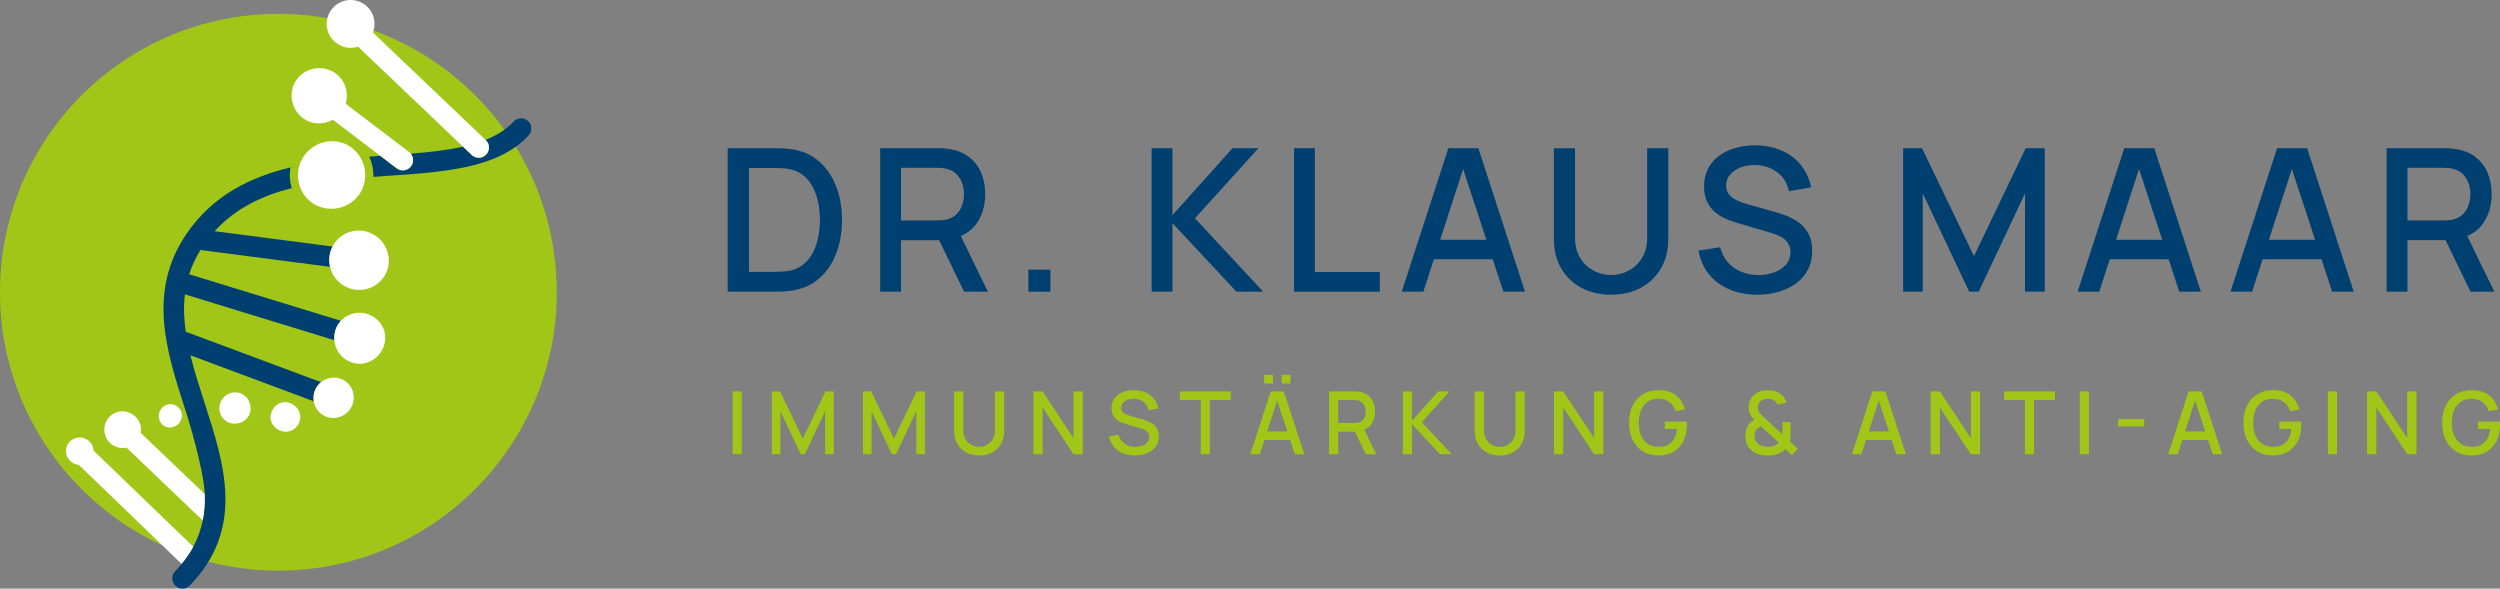 <?xml version="1.0" encoding="UTF-8"?><svg id="Ebene_2" xmlns="http://www.w3.org/2000/svg" viewBox="0 0 200.716 47.255"><rect x="0" y="0" width="200.716" height="47.255" fill="#808080" stroke="none"/><circle cx="22.35" cy="23.462" r="22.35" fill="#a2c617"/><path d="m65.736,12.937c-.615-.533-1.374-.855-2.275-.968-.267-.037-.546-.059-.836-.064-.291-.005-.489-.008-.597-.008h-3.607v11.521h3.607c.107,0,.306-.003.597-.008.29-.006.569-.027.836-.064.901-.112,1.66-.434,2.275-.964.616-.53,1.082-1.205,1.396-2.024.314-.818.472-1.719.472-2.699,0-.977-.157-1.874-.472-2.692s-.78-1.495-1.396-2.028Zm-.163,6.576c-.171.581-.439,1.071-.805,1.468-.365.397-.841.652-1.428.765-.192.031-.413.053-.664.063s-.467.017-.648.017h-1.896v-8.337h1.896c.177,0,.391.005.645.013.253.008.476.03.668.067.576.107,1.047.356,1.412.748.365.393.636.878.812,1.456.177.579.265,1.207.265,1.885,0,.655-.086,1.274-.256,1.855Z" fill="#004070"/><path d="m78.396,17.958c.47-.664.704-1.455.704-2.372,0-.619-.106-1.185-.319-1.696-.214-.512-.535-.936-.965-1.271-.429-.337-.964-.555-1.604-.656-.149-.026-.307-.044-.472-.052-.166-.009-.305-.013-.416-.013h-4.656v11.521h1.672v-4.137h3.059l2.005,4.137h1.911l-2.181-4.475c.521-.221.948-.542,1.261-.985Zm-6.056-4.484h2.92c.106,0,.226.006.356.016.13.011.254.032.372.064.341.08.615.228.823.444.208.216.357.464.448.744.091.279.136.561.136.844,0,.282-.045.565-.136.848-.091.283-.24.532-.448.748s-.482.364-.823.444c-.118.026-.242.045-.372.056-.131.011-.25.016-.356.016h-2.92v-4.224Z" fill="#004070"/><rect x="82.565" y="21.649" width="1.768" height="1.769" fill="#004070"/><polygon points="101.036 11.897 98.956 11.897 94.132 17.273 94.132 11.897 92.46 11.897 92.46 23.418 94.132 23.418 94.132 17.914 99.268 23.418 101.412 23.418 95.94 17.521 101.036 11.897" fill="#004070"/><polygon points="105.565 11.897 103.893 11.897 103.893 23.418 110.78 23.418 110.78 21.842 105.565 21.842 105.565 11.897" fill="#004070"/><path d="m116.285,11.897l-3.744,11.521h1.735l.843-2.601h4.729l.853,2.601h1.735l-3.744-11.521h-2.407Zm-.658,7.353l1.842-5.683,1.864,5.683h-3.706Z" fill="#004070"/><path d="m132.246,19.09c0,.485-.082.915-.244,1.288-.163.373-.383.686-.66.936-.277.251-.588.441-.932.572-.345.131-.698.196-1.061.196-.357,0-.708-.064-1.052-.192s-.655-.317-.933-.568c-.277-.25-.498-.562-.663-.936-.166-.373-.248-.806-.248-1.296v-7.192l-1.696.008v7.272c0,.907.194,1.694.584,2.364.389.669.929,1.189,1.62,1.56.69.371,1.486.557,2.388.557s1.697-.186,2.388-.557c.691-.37,1.231-.892,1.62-1.563.39-.672.584-1.459.584-2.36v-7.28h-1.695v7.192Z" fill="#004070"/><path d="m144.393,17.842c-.317-.224-.646-.398-.984-.524-.339-.125-.642-.225-.908-.3l-2.128-.6c-.271-.075-.545-.17-.819-.284-.275-.114-.506-.271-.692-.468s-.28-.456-.28-.776c0-.325.105-.613.316-.864.21-.25.493-.445.848-.584.355-.139.745-.202,1.172-.191.443.005.854.092,1.232.26s.698.408.96.72c.261.312.432.685.512,1.116l1.792-.304c-.154-.71-.436-1.313-.844-1.812-.408-.498-.92-.881-1.536-1.147s-1.313-.405-2.092-.416c-.773,0-1.472.126-2.096.38-.624.253-1.119.627-1.484,1.12s-.548,1.095-.548,1.804c0,.47.077.868.231,1.196.155.328.356.603.604.823.248.222.521.4.82.536.298.137.592.247.88.332l2.951.872c.214.064.41.141.589.229s.33.191.456.312c.125.12.224.26.296.42.071.16.107.345.107.553,0,.384-.118.713-.355.987-.237.275-.551.485-.94.632-.39.147-.815.221-1.28.221-.746,0-1.399-.196-1.96-.588-.56-.393-.928-.94-1.104-1.645l-1.744.264c.128.731.406,1.362.836,1.893s.977.938,1.64,1.224c.664.285,1.41.429,2.236.429.592,0,1.154-.075,1.688-.225.533-.149,1.004-.372,1.412-.668.407-.296.729-.664.964-1.104.234-.44.352-.951.352-1.532,0-.561-.104-1.025-.312-1.396-.208-.37-.471-.668-.788-.892Z" fill="#004070"/><polygon points="158.485 20.561 154.309 11.897 152.797 11.897 152.797 23.418 154.373 23.418 154.373 15.529 158.101 23.418 158.861 23.418 162.581 15.529 162.581 23.41 164.165 23.41 164.165 11.897 162.637 11.897 158.485 20.561" fill="#004070"/><path d="m170.55,11.897l-3.744,11.521h1.735l.843-2.601h4.729l.853,2.601h1.735l-3.744-11.521h-2.407Zm-.658,7.353l1.842-5.683,1.864,5.683h-3.706Z" fill="#004070"/><path d="m182.822,11.897l-3.744,11.521h1.735l.843-2.601h4.729l.853,2.601h1.735l-3.744-11.521h-2.407Zm-.658,7.353l1.842-5.683,1.864,5.683h-3.706Z" fill="#004070"/><path d="m200.261,23.418l-2.181-4.475c.521-.221.948-.542,1.261-.985.47-.664.704-1.455.704-2.372,0-.619-.106-1.185-.319-1.696-.214-.512-.535-.936-.965-1.271-.429-.337-.964-.555-1.604-.656-.149-.026-.307-.044-.472-.052-.166-.009-.305-.013-.416-.013h-4.656v11.521h1.672v-4.137h3.059l2.005,4.137h1.911Zm-6.976-9.944h2.92c.106,0,.226.006.356.016.13.011.254.032.372.064.341.08.615.228.823.444.208.216.357.464.448.744.091.279.136.561.136.844,0,.282-.045.565-.136.848-.091.283-.24.532-.448.748s-.482.364-.823.444c-.118.026-.242.045-.372.056-.131.011-.25.016-.356.016h-2.92v-4.224Z" fill="#004070"/><path d="m16.422,32.34c-.417-1.292-.827-2.563-1.134-3.814l9.906,3.695c-.067-.403.016-.834.265-1.199.089-.131.196-.243.313-.339l-10.86-4.051c-.145-1.013-.185-2.013-.067-2.998l12.003,3.681c-.039-.442.056-.897.306-1.285.064-.1.137-.189.215-.274l-12.178-3.734c.208-.656.501-1.306.899-1.95l10.409,1.352c-.127-.538-.068-1.116.2-1.631l-9.468-1.23c1.67-1.837,3.821-2.857,6.196-3.462-.173-.544-.206-1.11-.099-1.662-3.239.777-6.224,2.248-8.32,5.285-3.208,4.649-1.653,9.464-.148,14.122.048.149.096.298.144.446.03.067,1.361,4.393,1.433,6.373.026.718-.021,1.425-.161,2.119-.144.718-.389,1.422-.76,2.111-.251.467-.561.928-.935,1.381-.162.197-.334.392-.521.586-.316.326-.307.846.019,1.162.036.035.075.066.115.093.324.216.766.178,1.046-.112,4.439-4.585,2.784-9.709,1.183-14.664" fill="#004070"/><path d="m42.395,9.715c-.334-.309-.853-.288-1.161.045-.592.64-1.358,1.113-2.25,1.471l.018.017c.329.313.341.833.028,1.162-.28.294-.725.335-1.051.117-.039-.026-.076-.056-.111-.089l-.694-.661c-1.276.286-2.703.442-4.197.561.236.288.255.708.019,1.017-.264.347-.752.425-1.11.186-.014-.009-.028-.019-.042-.03l-1.313-.999c-.294.02-.594.044-.891.066.239.504.355,1.066.333,1.623.405-.029.811-.059,1.215-.087,4.532-.308,8.812-.6,11.251-3.238.308-.333.288-.853-.045-1.161" fill="#004070"/><path d="m7.506,36.174c-.006-.333-.173-.649-.485-.861-.521-.353-1.226-.206-1.561.326-.324.514-.171,1.164.352,1.502.168.108.345.168.52.183l8.247,7.951c.374-.453.684-.914.935-1.381l-8.008-7.72Z" fill="#fff"/><path d="m28.927,12.631c-.197-.329-.462-.621-.796-.847-1.224-.83-2.924-.473-3.759.79-.148.223-.257.461-.332.705-.169.552-.154,1.137.025,1.669.18.533.523,1.013,1.019,1.351,1.23.837,2.95.505,3.783-.731.272-.404.417-.86.448-1.32.038-.563-.097-1.131-.389-1.618" fill="#fff"/><path d="m30.814,22.249c.733-1.066.435-2.583-.651-3.318-1.107-.749-2.573-.477-3.319.614-.055.081-.102.164-.146.248-.267.515-.327,1.093-.2,1.631.133.563.468,1.083.988,1.436,1.088.74,2.588.464,3.327-.611" fill="#fff"/><path d="m24.391,9.536c.714.483,1.62.48,2.331.075l3.811,2.901,1.313.999c.014.011.028.02.042.03.358.239.845.162,1.11-.186.235-.309.216-.729-.019-1.017-.04-.049-.084-.095-.137-.135l-5.092-3.875c.279-.923-.064-1.968-.904-2.508-1.005-.646-2.384-.371-3.059.61-.683.992-.404,2.424.605,3.106" fill="#fff"/><path d="m27.368,25.756c-.078.084-.151.174-.215.274-.25.389-.345.844-.306,1.286.054.607.364,1.189.891,1.539.964.641,2.204.38,2.846-.599.627-.958.384-2.163-.565-2.797-.854-.571-1.984-.421-2.65.299" fill="#fff"/><path d="m28.747,3.747l8.428,8.03.694.661c.035.033.072.063.111.089.326.218.771.176,1.051-.117.313-.329.3-.849-.028-1.162l-.018-.018L29.937,2.611c.315-.811.051-1.758-.692-2.271-.865-.598-2.061-.385-2.663.474-.625.891-.399,2.094.506,2.698.516.344,1.123.411,1.659.235" fill="#fff"/><path d="m27.712,30.598c-.594-.416-1.395-.358-1.94.085-.118.096-.224.208-.313.339-.249.365-.332.796-.265,1.199.069.416.296.803.665,1.059.725.503,1.744.309,2.247-.428.515-.755.343-1.739-.393-2.255" fill="#fff"/><path d="m8.62,33.676c-.456.685-.25,1.642.448,2.072.337.208.723.262,1.082.183l6.125,5.853c.14-.694.187-1.401.161-2.119l-5.14-4.912c.107-.56-.129-1.142-.653-1.485-.682-.447-1.573-.267-2.023.408" fill="#fff"/><path d="m18.159,33.815c.56.373,1.371.211,1.759-.352.378-.547.212-1.372-.353-1.751-.579-.388-1.342-.232-1.735.355-.391.584-.243,1.366.329,1.747" fill="#fff"/><path d="m23.558,32.497c-.565-.376-1.227-.251-1.611.302-.401.579-.27,1.267.315,1.655.554.367,1.25.242,1.626-.294.39-.555.246-1.28-.33-1.663" fill="#fff"/><path d="m14.215,32.621c-.426-.303-.982-.203-1.29.232-.298.421-.209,1.013.197,1.306.402.289,1.004.177,1.297-.242.158-.225.211-.479.17-.714-.012-.071-.036-.14-.066-.207-.065-.143-.165-.273-.308-.375" fill="#fff"/><rect x="58.82" y="31.426" width=".731" height="5.04" fill="#a2c617"/><polygon points="64.455 35.217 62.628 31.426 61.967 31.426 61.967 36.466 62.656 36.466 62.656 33.015 64.287 36.466 64.619 36.466 66.247 33.015 66.247 36.462 66.941 36.462 66.941 31.426 66.272 31.426 64.455 35.217" fill="#a2c617"/><polygon points="71.774 35.217 69.947 31.426 69.285 31.426 69.285 36.466 69.975 36.466 69.975 33.015 71.606 36.466 71.938 36.466 73.566 33.015 73.566 36.462 74.259 36.462 74.259 31.426 73.59 31.426 71.774 35.217" fill="#a2c617"/><path d="m79.878,34.572c0,.213-.035.4-.106.563s-.167.3-.289.409c-.121.11-.257.193-.407.251-.15.057-.306.085-.464.085-.156,0-.31-.027-.46-.084-.15-.056-.287-.139-.408-.248s-.218-.246-.29-.409c-.072-.164-.108-.353-.108-.567v-3.146l-.742.004v3.181c0,.397.085.742.255,1.035.171.292.407.52.709.682.303.162.65.244,1.045.244s.742-.082,1.045-.244c.302-.162.538-.39.709-.684.17-.294.255-.639.255-1.033v-3.185h-.742v3.146Z" fill="#a2c617"/><polygon points="86.19 35.171 83.708 31.426 82.966 31.426 82.966 36.466 83.708 36.466 83.708 32.718 86.19 36.466 86.931 36.466 86.931 31.426 86.19 31.426 86.19 35.171" fill="#a2c617"/><path d="m92.554,34.026c-.139-.098-.282-.175-.431-.229-.147-.055-.28-.099-.396-.131l-.932-.263c-.119-.032-.238-.074-.358-.124-.12-.051-.222-.118-.303-.205-.082-.086-.123-.199-.123-.34,0-.142.047-.268.139-.378.092-.109.216-.194.371-.255s.326-.089.513-.084c.193.002.373.04.539.113.165.073.306.179.42.315s.188.299.224.488l.784-.133c-.067-.311-.19-.575-.369-.793-.179-.219-.402-.386-.672-.503-.27-.116-.574-.177-.915-.182-.339,0-.645.056-.917.166-.273.111-.49.274-.649.49-.16.216-.24.479-.24.789,0,.206.034.38.102.523.068.144.156.264.265.36s.228.175.358.234.259.108.385.146l1.292.382c.093.027.179.061.257.1.078.038.146.084.2.137.055.052.098.113.129.184.032.07.048.15.048.241,0,.168-.053.312-.156.433s-.241.212-.411.276-.357.096-.56.096c-.327,0-.613-.085-.857-.257-.245-.172-.406-.411-.483-.719l-.763.115c.056.319.178.596.365.827.188.232.427.411.718.536.29.125.616.188.979.188.259,0,.505-.033.738-.099s.439-.162.617-.292c.179-.13.319-.291.422-.483s.154-.416.154-.67c0-.245-.046-.448-.137-.61s-.206-.293-.345-.391Z" fill="#a2c617"/><polygon points="94.727 32.115 96.403 32.115 96.403 36.466 97.134 36.466 97.134 32.115 98.811 32.115 98.811 31.426 94.727 31.426 94.727 32.115" fill="#a2c617"/><rect x="102.908" y="30.093" width=".7" height=".699" fill="#a2c617"/><rect x="101.498" y="30.093" width=".7" height=".699" fill="#a2c617"/><path d="m102.024,31.426l-1.639,5.04h.76l.369-1.138h2.068l.373,1.138h.76l-1.639-5.04h-1.053Zm-.288,3.217l.806-2.485.815,2.485h-1.621Z" fill="#a2c617"/><path d="m110.091,34.077c.205-.291.308-.637.308-1.038,0-.271-.047-.518-.14-.742-.094-.224-.234-.409-.422-.556-.188-.147-.422-.243-.702-.287-.064-.012-.134-.02-.206-.023-.072-.003-.133-.005-.182-.005h-2.037v5.04h.731v-1.81h1.339l.876,1.81h.837l-.962-1.973c.226-.097.424-.223.559-.415Zm-2.649-1.962h1.277c.047,0,.099.002.155.007.058.005.112.015.163.028.149.035.27.1.36.194s.156.203.196.325c.04.123.06.246.06.369,0,.124-.02.248-.06.371-.04.124-.105.233-.196.327-.091.095-.211.159-.36.194-.051.012-.105.021-.163.024-.057.005-.108.007-.155.007h-1.277v-1.848Z" fill="#a2c617"/><polygon points="116.381 31.426 115.471 31.426 113.361 33.777 113.361 31.426 112.629 31.426 112.629 36.466 113.361 36.466 113.361 34.058 115.608 36.466 116.545 36.466 114.152 33.887 116.381 31.426" fill="#a2c617"/><path d="m121.676,34.572c0,.213-.035.4-.106.563s-.167.3-.289.409c-.121.11-.257.193-.407.251-.15.057-.306.085-.464.085-.156,0-.31-.027-.46-.084-.15-.056-.287-.139-.408-.248s-.218-.246-.29-.409c-.072-.164-.108-.353-.108-.567v-3.146l-.742.004v3.181c0,.397.085.742.255,1.035.171.292.407.52.709.682.303.162.65.244,1.045.244s.742-.082,1.045-.244c.302-.162.538-.39.709-.684.17-.294.255-.639.255-1.033v-3.185h-.742v3.146Z" fill="#a2c617"/><polygon points="127.987 35.171 125.505 31.426 124.763 31.426 124.763 36.466 125.505 36.466 125.505 32.718 127.987 36.466 128.728 36.466 128.728 31.426 127.987 31.426 127.987 35.171" fill="#a2c617"/><path d="m135.42,33.848h-1.757v.588h.979c-.034.312-.112.576-.234.791-.121.215-.285.378-.491.488-.207.111-.453.164-.74.159-.357-.002-.655-.084-.895-.245-.239-.16-.418-.385-.537-.673-.119-.289-.178-.625-.175-1.01.002-.386.062-.724.182-1.014.119-.291.297-.517.534-.678.236-.16.533-.24.891-.237.345.002.632.093.86.272.229.18.395.42.497.722l.742-.134c-.128-.485-.369-.865-.723-1.141s-.826-.413-1.419-.413c-.46,0-.866.105-1.218.316-.353.212-.628.513-.826.903s-.298.858-.298,1.402c0,.412.059.781.175,1.105.117.324.28.6.49.826s.457.398.742.517c.284.117.596.177.935.177.487,0,.902-.104,1.246-.313.343-.209.604-.497.783-.863s.27-.782.27-1.249c0-.019-.001-.062-.003-.132-.003-.068-.006-.124-.011-.166Z" fill="#a2c617"/><path d="m143.749,35.151c.008-.117.012-.25.012-.397v-.864h-.654l.004.654c0,.054-.002.11-.004.168-.002.059-.006.113-.011.165l-1.372-1.277c-.065-.061-.129-.119-.19-.175-.062-.057-.115-.109-.159-.158-.075-.084-.135-.164-.179-.241s-.066-.179-.066-.305c0-.143.03-.264.091-.365s.151-.182.273-.24c.133-.062.282-.095.447-.095.101,0,.202.013.304.037.101.024.19.07.268.139.091.076.156.171.195.283l.722-.168c-.033-.107-.08-.213-.142-.315-.062-.103-.138-.194-.227-.276-.14-.138-.308-.236-.504-.298-.195-.061-.398-.091-.608-.091-.117,0-.237.009-.36.026-.124.018-.245.051-.364.1-.259.101-.464.265-.612.492-.149.228-.225.483-.225.769,0,.202.039.378.115.526.077.148.19.304.34.467-.065.038-.131.08-.196.128s-.124.104-.178.17c-.119.14-.206.299-.261.478-.056.179-.083.362-.083.552.008.193.042.376.104.548.062.171.157.328.285.471.166.177.371.308.616.39.245.083.509.125.791.125.112,0,.224-.006.334-.018.111-.012.224-.035.338-.07.136-.035.27-.089.402-.163.133-.073.254-.164.36-.271l.508.482.473-.508-.63-.584c.021-.075.035-.171.044-.289Zm-1.082.52c-.062.042-.142.083-.239.123-.072.03-.148.051-.228.062-.08.01-.166.016-.26.016-.156,0-.317-.025-.484-.075-.167-.051-.297-.132-.391-.243-.058-.072-.105-.155-.142-.247s-.054-.194-.054-.307c-.003-.103.01-.198.036-.288.027-.09.067-.169.121-.236.044-.054.098-.102.159-.142.062-.041.129-.074.201-.101l1.436,1.316c-.042.04-.095.08-.156.122Z" fill="#a2c617"/><path d="m150.321,31.426l-1.639,5.04h.76l.369-1.138h2.068l.373,1.138h.76l-1.639-5.04h-1.053Zm-.288,3.217l.806-2.485.815,2.485h-1.621Z" fill="#a2c617"/><polygon points="158.231 35.171 155.749 31.426 155.007 31.426 155.007 36.466 155.749 36.466 155.749 32.718 158.231 36.466 158.972 36.466 158.972 31.426 158.231 31.426 158.231 35.171" fill="#a2c617"/><polygon points="160.898 32.115 162.573 32.115 162.573 36.466 163.305 36.466 163.305 32.115 164.982 32.115 164.982 31.426 160.898 31.426 160.898 32.115" fill="#a2c617"/><rect x="166.976" y="31.426" width=".731" height="5.04" fill="#a2c617"/><rect x="170.053" y="33.648" width="2.1" height=".588" fill="#a2c617"/><path d="m175.717,31.426l-1.639,5.04h.76l.369-1.138h2.068l.373,1.138h.76l-1.639-5.04h-1.053Zm-.288,3.217l.806-2.485.815,2.485h-1.621Z" fill="#a2c617"/><path d="m184.75,33.848h-1.757v.588h.979c-.034.312-.112.576-.234.791-.121.215-.285.378-.491.488-.207.111-.453.164-.74.159-.357-.002-.655-.084-.895-.245-.239-.16-.418-.385-.537-.673-.119-.289-.178-.625-.175-1.01.002-.386.062-.724.182-1.014.119-.291.297-.517.534-.678.236-.16.533-.24.891-.237.345.002.632.093.86.272.229.18.395.42.497.722l.742-.134c-.128-.485-.369-.865-.723-1.141s-.826-.413-1.419-.413c-.46,0-.866.105-1.218.316-.353.212-.628.513-.826.903-.198.391-.298.858-.298,1.402,0,.412.059.781.175,1.105.117.324.28.6.49.826s.457.398.742.517c.284.117.596.177.935.177.487,0,.902-.104,1.246-.313.343-.209.604-.497.783-.863.18-.366.27-.782.27-1.249,0-.019-.001-.062-.003-.132-.003-.068-.006-.124-.011-.166Z" fill="#a2c617"/><rect x="186.898" y="31.426" width=".731" height="5.04" fill="#a2c617"/><polygon points="193.269 35.171 190.787 31.426 190.045 31.426 190.045 36.466 190.787 36.466 190.787 32.718 193.269 36.466 194.01 36.466 194.01 31.426 193.269 31.426 193.269 35.171" fill="#a2c617"/><path d="m200.713,34.014c-.003-.068-.006-.124-.011-.166h-1.757v.588h.979c-.034.312-.112.576-.234.791-.121.215-.285.378-.491.488-.207.111-.453.164-.74.159-.357-.002-.655-.084-.895-.245-.239-.16-.418-.385-.537-.673-.119-.289-.178-.625-.175-1.01.002-.386.062-.724.182-1.014.119-.291.297-.517.534-.678.236-.16.533-.24.891-.237.345.002.632.093.86.272.229.18.395.42.497.722l.742-.134c-.128-.485-.369-.865-.723-1.141s-.826-.413-1.419-.413c-.46,0-.866.105-1.218.316-.353.212-.628.513-.826.903s-.298.858-.298,1.402c0,.412.059.781.175,1.105.117.324.28.6.49.826s.457.398.742.517c.284.117.596.177.935.177.487,0,.902-.104,1.246-.313.343-.209.604-.497.783-.863s.27-.782.27-1.249c0-.019-.001-.062-.003-.132Z" fill="#a2c617"/></svg>